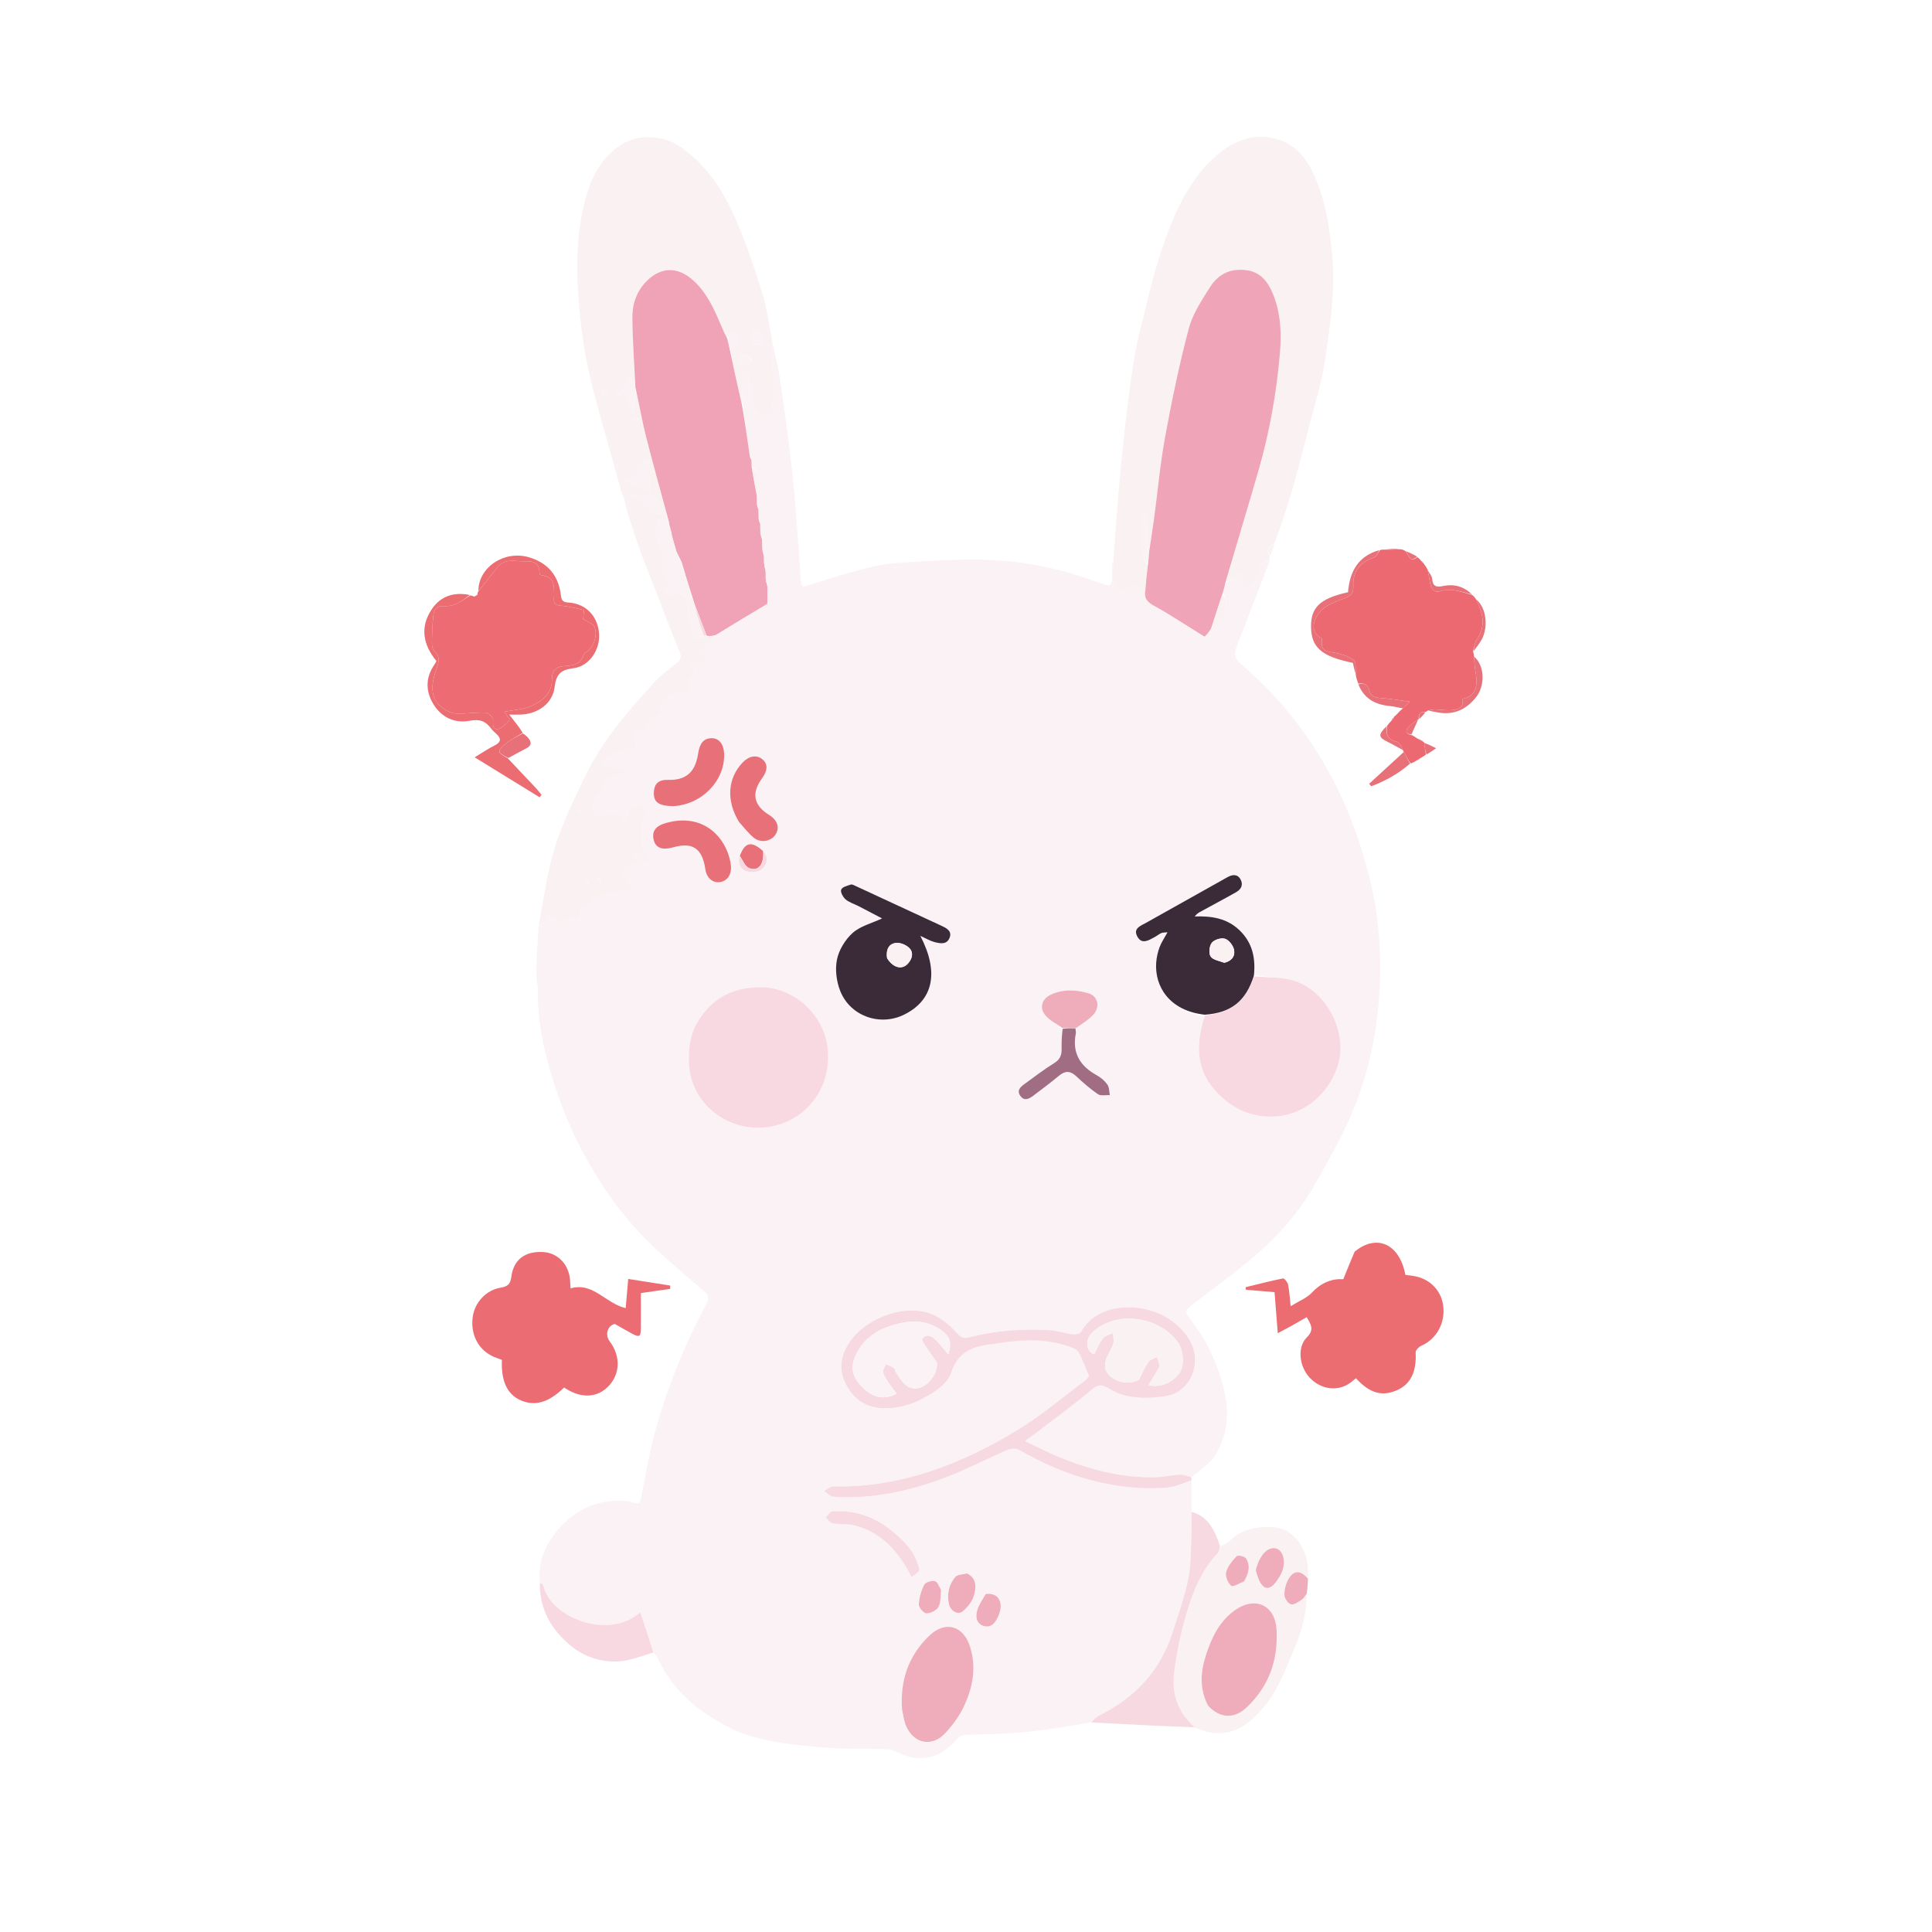 <?xml version='1.0' encoding='utf-8'?>
<svg xmlns="http://www.w3.org/2000/svg" version="1.1" id="Layer_1" width="100%" viewBox="0 0 1088 1088" xml:space="preserve" preserveAspectRatio="xMidYMid meet" height="100%">
  <g transform="translate(64 0)">
    <path fill="#FAF2F5" d="M606.995 833.994 C606.998 839.352 607 844.709 607.013 850.938 C607.018 856.054 607.185 860.307 606.971 864.541 C606.554 872.802 606.814 881.236 605.158 889.26 C603.03 899.575 599.468 909.615 596.211 919.672 C589.3 941.012 575.167 956.038 555.252 965.953 C553.325 966.912 551.768 968.613 550.039 969.97 C543.52 971.086 537.025 972.371 530.477 973.272 C522.623 974.353 514.742 975.381 506.838 975.928 C497.57 976.57 488.259 976.584 478.979 977.096 C477.585 977.172 475.878 978.159 474.96 979.261 C465.454 990.681 453.334 993.138 440.334 986.268 C438.797 985.455 436.866 985.105 435.102 985.048 C421.982 984.626 408.775 985.141 395.756 983.797 C378.536 982.019 361.106 980.447 345.276 972.158 C328.502 963.375 314.73 951.632 306.543 934.136 C306.063 933.11 305.248 932.24 304.291 930.747 C301.584 922.97 299.176 915.741 296.574 907.935 C289.918 913.748 281.946 915.669 273.217 915.01 C261.825 914.149 245.36 906.667 241.906 892.811 C241.725 892.082 240.646 891.576 239.986 890.966 C238.967 881.092 242.042 872.326 247.773 864.537 C256.983 852.02 269.349 845.143 285.095 845.056 C287.712 845.042 290.426 845.448 292.927 846.211 C295.95 847.134 296.531 845.999 297.068 843.274 C299.527 830.801 301.625 818.207 305.016 805.979 C311.977 780.873 321.646 756.767 334.083 733.824 C335.516 731.18 334.953 729.321 332.678 727.327 C321.081 717.163 308.994 707.453 298.258 696.435 C286.136 683.995 276.087 669.883 267.382 654.612 C258.453 638.947 251.69 622.509 246.586 605.476 C242.043 590.317 238.653 574.698 238.941 558.597 C239.003 555.147 238.01 551.68 238.065 548.229 C238.207 539.44 238.667 530.655 239.392 521.427 C240.805 520.304 242.504 519.798 242.735 518.91 C244.003 514.051 246.73 515.387 248.703 517.761 C251.04 520.575 252.369 520.526 254.357 517.627 C254.843 516.918 256.567 516.755 257.679 516.851 C259.224 516.984 260.728 517.597 262.967 518.197 C261.924 513.797 261.701 510.377 267.084 510.722 C267.615 510.756 268.708 509.67 268.71 509.101 C268.727 504.676 272.383 504.883 275.041 504.228 C279.177 503.209 283.464 502.807 287.614 501.835 C289.182 501.467 290.549 500.241 292.307 499.236 C289.653 496.444 287.54 494.222 285.899 492.496 C287.625 490.249 289.089 488.342 290.477 486.533 C292.392 486.902 294.307 487.272 296.222 487.641 C296.33 487.227 296.437 486.812 296.545 486.398 C295.338 485.024 294.131 483.651 292.159 481.406 C295.549 481.144 297.724 480.005 298.113 483.94 C298.225 485.071 299.723 486.065 300.585 487.122 C301.734 485.663 301.834 485.152 301.71 484.704 C301.534 484.069 301.317 483.377 300.905 482.889 C295.25 476.18 297.665 468.433 298.102 460.961 C298.14 460.312 299.001 459.734 299.408 459.078 C300.155 457.871 300.849 456.631 301.565 455.404 C299.985 454.675 298.3 453.165 296.843 453.36 C292.226 453.975 287.213 454.789 289.735 461.707 C288.645 461.707 287.882 461.91 287.71 461.678 C283.577 456.073 278.518 457.95 273.228 459.429 C272.301 459.688 269.807 457.388 269.46 455.931 C269.006 454.02 269.964 451.772 270.281 449.877 C272.044 448.02 275.388 446.141 275.544 444.026 C276.018 437.612 279.993 437.271 284.737 436.855 C286.157 436.731 287.447 435.115 288.797 434.182 C287.162 433.511 285.581 432.536 283.881 432.237 C281.036 431.738 278.115 431.672 275.17 431.418 C275.413 429.916 275.348 429.474 275.534 429.296 C280.052 424.955 285.122 421.75 291.668 421.777 C293.906 421.786 295.205 421.419 294.155 418.636 C291.933 412.741 293.874 410.288 300.323 410.522 C300.445 405.696 302.644 403.491 307.63 403.199 C307.196 391.146 315.801 390.072 324.687 389.872 C324.777 388.589 325.098 387.774 324.824 387.315 C322.967 384.212 321.997 381.543 326.834 380.262 C327.155 380.177 327.115 377.779 326.802 376.571 C326.569 375.673 325.623 374.959 324.379 373.383 C327.464 373.174 329.604 373.291 331.612 372.832 C334.817 372.1 334.317 370.214 329.234 367.134 C331.087 365.604 332.766 364.382 334.245 362.953 C335.908 361.346 337.39 359.552 339.124 357.56 C348.907 351.523 358.515 345.764 368.411 339.825 C368.571 338.102 368.444 336.558 368.235 334.598 C368.141 332.769 368.128 331.357 368.353 329.726 C368.173 328.343 367.755 327.179 367.252 325.613 C367.159 324.117 367.148 323.024 367.387 321.673 C367.184 319.616 366.733 317.816 366.21 315.636 C366.131 314.485 366.125 313.714 366.354 312.727 C366.221 311.351 365.851 310.19 365.37 308.616 C365.221 306.778 365.184 305.353 365.38 303.707 C365.195 302.33 364.778 301.174 364.27 299.604 C364.147 297.78 364.117 296.37 364.318 294.769 C364.159 293.724 363.768 292.869 363.281 291.601 C363.158 289.776 363.131 288.364 363.33 286.763 C363.19 285.723 362.821 284.872 362.342 283.608 C362.198 281.775 362.166 280.353 362.399 278.631 C362.438 273.053 365.401 267.11 359.361 262.626 C359.21 261.133 359.17 260.037 359.326 258.785 C359.167 258.09 358.813 257.552 358.347 256.584 C356.836 246.768 355.436 237.382 354.325 227.694 C354.613 221.428 354.613 215.463 354.613 209.497 C355.465 209.439 356.316 209.381 357.168 209.323 C357.777 213.656 359.173 218.055 358.817 222.307 C358.242 229.186 361.659 232.544 367.373 234.473 C368.525 234.862 370.365 234.492 371.334 233.749 C372.133 233.138 372.671 230.575 372.371 230.385 C369.02 228.268 371.131 226.154 371.731 223.653 C372.361 221.024 371.783 218.076 371.565 215.28 C371.166 210.153 370.498 205.044 370.237 199.912 C370.122 197.627 370.724 195.305 371 193 C372.33 199.249 373.967 205.452 374.929 211.757 C377.071 225.792 379.02 239.859 380.769 253.948 C382.073 264.445 383.095 274.983 383.963 285.525 C385.13 299.707 386.011 313.913 387.085 328.104 C387.152 328.989 387.835 329.827 388.166 330.547 C398.398 327.414 408.288 324.114 418.338 321.404 C425.325 319.519 432.476 317.676 439.65 317.166 C456.018 316.003 472.458 314.902 488.843 315.193 C509.584 315.562 529.931 319.326 549.589 326.266 C552.394 327.256 555.27 328.061 558.03 329.159 C560.596 330.18 561.851 329.486 562.356 326.439 C563.147 326.774 563.743 327.36 563.972 328.065 C565.803 333.707 566.572 333.905 571.851 330.84 C573.653 329.795 575.799 328.003 577.832 331.017 C578.312 331.729 579.904 331.692 581.004 332.428 C580.148 337.148 582.277 339.159 585.971 341.182 C594.208 345.695 602.046 350.938 610.04 356.284 C611.426 357.425 612.818 358.166 614.527 358.844 C615.896 357.188 616.948 355.594 618.359 353.961 C625.802 349.815 628.249 341.823 624.86 333.53 C625.33 331.433 625.782 329.719 626.573 327.922 C629.585 326.134 632.26 324.43 634.935 322.727 C635.341 323.24 635.747 323.753 636.154 324.267 C634.952 325.589 633.751 326.911 632.387 328.412 C633.369 328.548 634.626 328.336 635.124 328.853 C639.444 333.347 641.448 329.191 643.541 326.503 C644.477 325.301 644.747 323.435 644.938 321.825 C645.376 318.141 647.242 316.142 650.993 315.999 C645.75 329.556 640.495 343.108 635.275 356.674 C633.91 360.223 632.176 363.736 631.562 367.423 C631.26 369.231 632.599 372.031 634.106 373.313 C655.471 391.496 672.755 412.87 685.919 437.678 C695.527 455.785 702.395 474.88 707.316 494.685 C712.427 515.256 714.05 536.244 712.914 557.366 C711.751 578.973 707.591 600.253 699.951 620.353 C693.881 636.322 685.316 651.442 676.873 666.382 C668.596 681.026 657.703 693.987 645.12 705.092 C633.232 715.584 620.284 724.885 607.682 734.552 C603.149 738.028 603.166 738.775 606.482 743.096 C616.309 755.899 622.901 770.232 626.011 786.152 C628.27 797.717 626.675 808.863 620.795 818.774 C617.734 823.932 612.147 827.592 607.021 831.795 C604.346 831.225 602.325 830.331 600.361 830.442 C595.753 830.703 591.179 831.834 586.577 831.924 C567.181 832.305 548.836 827.457 531.115 819.998 C525.288 817.545 519.666 814.606 513.166 811.517 C515.546 809.806 516.894 808.89 518.185 807.901 C528.836 799.736 539.735 791.865 549.987 783.226 C553.838 779.98 555.809 779.015 560.611 782.022 C570.11 787.969 581.342 787.75 591.936 786.296 C607.11 784.215 612.725 766.927 606.392 755.568 C603.29 750.004 599.159 745.866 593.891 742.463 C580.417 733.761 554.595 732.343 544.736 750.136 C544.175 751.149 541.63 751.635 540.126 751.444 C535.707 750.882 531.376 749.356 526.959 749.1 C511.644 748.212 496.428 749.313 481.541 753.166 C478.369 753.987 477.094 753.065 474.999 750.823 C471.483 747.06 467.476 743.322 462.942 741.023 C447.506 733.195 424.935 741.6 415.276 754.643 C409.548 762.376 407.826 771.075 412.555 779.921 C417.209 788.626 424.589 793.18 434.791 793.066 C445.374 792.948 454.588 788.94 462.985 783.163 C466.547 780.712 470.398 777.041 471.618 773.142 C474.998 762.338 482.637 758.406 492.787 757.215 C494.594 757.003 496.393 756.712 498.191 756.428 C512.106 754.233 525.938 753.79 539.428 758.749 C541.015 759.332 542.899 760.415 543.619 761.8 C545.704 765.807 547.266 770.086 549.321 774.94 C548.86 775.441 547.915 776.846 546.635 777.799 C534.146 787.092 522.207 797.31 508.951 805.35 C477.159 824.633 443.229 837.851 405.142 837.109 C403.476 837.076 401.776 838.774 400.092 839.667 C401.812 840.776 403.473 842.739 405.262 842.864 C427.553 844.424 448.848 839.526 469.445 831.649 C480.886 827.274 491.781 821.485 503.045 816.619 C504.995 815.777 508.075 815.467 509.762 816.433 C522.937 823.973 536.596 830.042 551.403 833.81 C564.917 837.25 578.518 838.792 592.323 837.837 C597.279 837.494 602.108 835.328 606.995 833.994 M352.03 482.154 C351.544 487.533 353.647 490.488 358.31 490.978 C363.722 491.548 367.691 488.707 367.853 483.694 C367.902 482.165 366.573 480.592 365.41 478.547 C359.025 473.229 355.369 474.442 352.03 482.154 M533.929 579.916 C533.893 583.58 533.793 587.245 533.839 590.908 C533.882 594.298 532.888 596.695 529.687 598.665 C523.891 602.231 518.486 606.439 512.966 610.445 C510.741 612.059 508.451 613.982 510.516 617.017 C512.737 620.284 515.481 618.863 517.865 617.072 C522.785 613.376 527.702 609.664 532.442 605.744 C535.873 602.906 538.746 602.974 542.031 606.04 C545.918 609.667 549.94 613.232 554.326 616.2 C555.93 617.287 558.745 616.586 561.007 616.7 C560.591 614.692 560.715 612.303 559.629 610.77 C558.136 608.664 555.954 606.793 553.672 605.544 C544.244 600.388 539.7 592.973 541.838 582.054 C542.022 581.112 541.706 580.072 542.316 578.808 C545.459 576.393 549.014 574.354 551.65 571.474 C555.705 567.042 554.341 560.933 548.941 559.355 C541.825 557.276 534.513 556.912 527.525 560.259 C522.518 562.658 521.16 567.934 524.956 572.054 C527.486 574.801 530.934 576.702 533.929 579.916 M614.02 572.391 C609.191 588.544 609.229 603.458 622.49 616.462 C631.282 625.084 641.567 629.234 653.301 628.807 C670.301 628.189 683.802 616.156 689.057 601.11 C695.866 581.613 682.63 557.146 663.798 552.017 C656.904 550.14 649.403 550.491 642.097 548.943 C643.158 539.36 641.288 530.829 633.989 523.835 C626.901 517.045 618.224 515.783 608.802 516.098 C609.765 514.867 610.658 514.195 611.628 513.662 C617.023 510.699 622.439 507.773 627.843 504.825 C629.304 504.028 630.752 503.207 632.199 502.386 C635.138 500.718 636.186 498.112 634.609 495.229 C632.901 492.105 630.024 492.419 627.237 493.979 C611.989 502.513 596.737 511.04 581.511 519.614 C578.424 521.352 573.82 522.791 576.573 527.575 C579.154 532.061 582.92 529.459 586.158 527.77 C587.478 527.081 588.634 526.054 589.986 525.459 C590.867 525.072 591.969 525.186 593.477 525.019 C591.726 528.233 590.003 530.706 588.994 533.442 C587.973 536.212 587.302 539.218 587.099 542.163 C586.195 555.272 594.252 569.216 614.02 572.391 M328.119 576.759 C324.406 583.381 323.815 590.56 323.944 597.99 C324.353 621.597 346.693 638.811 370.32 634.393 C390.271 630.662 404.511 612.575 402.094 590.284 C400.076 571.665 383.51 556.164 364.799 555.976 C348.828 555.815 336.527 562.064 328.119 576.759 M419.834 510.446 C424.193 512.733 428.551 515.02 432.729 517.212 C426.837 519.972 420.475 521.524 416.171 525.375 C411.991 529.117 408.446 534.916 407.334 540.365 C406.184 545.999 407.044 552.806 409.228 558.209 C414.962 572.396 431.695 578.072 445.186 571.381 C461.495 563.292 465.04 547.747 454.295 527.036 C457.619 528.533 459.797 529.866 462.162 530.494 C465.372 531.345 469.185 532.149 470.777 528.091 C472.219 524.412 469.187 522.745 466.369 521.434 C450.232 513.931 434.085 506.447 417.931 498.98 C417.034 498.565 415.887 497.884 415.128 498.138 C413.14 498.804 410.288 499.514 409.704 500.975 C409.169 502.312 410.698 505.169 412.132 506.43 C414.065 508.13 416.777 508.943 419.834 510.446 M443.998 963.16 C444.768 966.205 445.108 969.445 446.384 972.26 C450.806 982.015 460.856 983.952 468.198 976.126 C472.338 971.714 476.129 966.613 478.709 961.174 C483.873 950.29 486.107 938.769 482.098 926.821 C478.195 915.191 468.043 912.72 459.286 921.161 C447.599 932.424 442.833 946.215 443.998 963.16 M314.33 462.7 C313.354 462.917 312.37 463.1 311.405 463.356 C305.182 465.008 302.863 468.168 304.178 473.176 C305.324 477.543 309.002 478.888 315.097 477.17 C326.1 474.069 331.481 477.75 333.217 489.563 C333.909 494.269 337.156 497.223 341.172 496.8 C345.075 496.388 347.716 493.147 347.69 488.688 C347.684 487.532 347.515 486.363 347.287 485.226 C344.55 471.541 332.984 459.315 314.33 462.7 M315.477 453.988 C331.329 453.178 344.407 439.503 343.792 424.381 C343.574 419.037 340.865 415.678 336.793 415.707 C332.299 415.737 330.077 418.555 329.248 423.89 C328.732 427.212 327.811 430.819 325.935 433.505 C322.786 438.014 317.831 439.375 312.29 439.186 C306.935 439.003 304.532 441.267 304.238 445.886 C303.872 451.634 306.675 453.834 315.477 453.988 M352.336 463.189 C355.015 466.059 357.436 469.241 360.438 471.72 C364.293 474.901 370.1 473.894 372.63 470.127 C375.282 466.179 373.928 461.902 369.076 458.896 C360.399 453.52 359.059 446.657 365.077 438.417 C368.449 433.8 368.501 430.104 365.231 427.485 C362.046 424.935 357.722 425.694 354.186 429.423 C345.708 438.366 344.876 450.924 352.336 463.189 M415.562 858.729 C432.307 862.109 442.036 873.845 449.38 888.106 C454.612 884.457 454.23 884.593 452.527 879.819 C449.999 872.738 444.889 867.763 439.514 863.155 C429.596 854.655 418.005 850.188 404.769 851.146 C403.442 851.242 402.26 853.355 401.011 854.532 C402.286 855.683 403.421 857.56 404.863 857.836 C408.08 858.452 411.45 858.269 415.562 858.729 M480.13 886.029 C478.018 886.679 475.117 886.678 473.942 888.102 C470.43 892.36 469.192 897.609 470.348 903.106 C471.198 907.15 475.341 909.701 478.139 907.427 C481.024 905.083 483.684 901.497 484.617 897.971 C485.698 893.887 486.122 888.832 480.13 886.029 M465.955 894.905 C464.784 893.307 463.811 890.637 462.395 890.377 C460.535 890.035 457.212 891.025 456.49 892.445 C454.767 895.832 453.6 899.782 453.439 903.557 C453.366 905.266 456.211 908.535 457.743 908.542 C460.067 908.552 463.384 906.887 464.486 904.926 C465.906 902.397 465.557 898.874 465.955 894.905 M490.736 897.946 C489.196 900.983 487.131 903.879 486.26 907.097 C485.318 910.573 485.86 914.534 490.096 915.677 C494.584 916.888 496.803 913.323 498.263 909.958 C501.545 902.396 498.182 896.569 490.736 897.946 z" />
    <path fill="#FAF1F3" d="M370.999 192.58 C370.724 195.305 370.122 197.627 370.237 199.912 C370.498 205.044 371.166 210.153 371.565 215.28 C371.783 218.076 372.361 221.024 371.731 223.653 C371.131 226.154 369.02 228.268 372.371 230.385 C372.671 230.575 372.133 233.138 371.334 233.749 C370.365 234.492 368.525 234.862 367.373 234.473 C361.659 232.544 358.242 229.186 358.817 222.307 C359.173 218.055 357.777 213.656 357.168 209.323 C356.316 209.381 355.465 209.439 354.613 209.497 C354.613 215.463 354.613 221.428 354.055 227.424 C351.331 217.302 349.164 207.151 347.351 196.963 C353.08 193.347 353.202 192.012 348.19 186.723 C347.336 187.988 346.551 189.149 345.444 190.16 C344.438 188.529 343.721 187.061 343.078 185.562 C338.817 175.631 334.81 165.584 326.535 158.026 C317.794 150.041 308.233 150.088 300.095 158.365 C294.531 164.023 292.036 171.143 292.109 178.744 C292.233 191.829 293.192 204.906 293.45 217.895 C292.304 215.851 291.509 213.898 290.408 211.192 C289.365 214.352 289.125 216.641 287.94 218.223 C286.807 219.736 284.692 220.513 283.008 221.614 C283.271 222.03 283.533 222.445 283.796 222.861 C285.145 222.366 286.494 221.87 288.166 221.256 C289.604 225.032 290.915 228.473 292.66 233.053 C293.187 227.635 293.556 223.842 294.202 220.307 C296.223 228.95 297.664 237.412 299.777 245.703 C303.894 261.849 308.387 277.9 312.392 293.938 C309.894 292.99 307.039 289.801 306.187 294.747 C305.623 298.016 305.496 301.833 306.661 304.825 C308.757 310.204 309.541 315.507 309.12 321.174 C309.038 322.271 309.913 323.596 310.664 324.57 C313.082 327.702 315.108 330.623 308.551 332.688 C310.74 333.908 312.812 335.058 314.394 334.582 C321.05 332.575 324.288 337.842 323.485 343.432 C323.15 345.766 324.235 348.322 324.769 350.756 C325.082 352.185 325.797 353.548 325.957 354.983 C326.524 360.07 327.59 360.639 332.326 357.997 C333.025 358.026 333.423 358.05 333.918 358.367 C335.66 358.387 337.305 358.113 338.95 357.839 C337.39 359.552 335.908 361.346 334.245 362.953 C332.766 364.382 331.087 365.604 329.234 367.134 C334.317 370.214 334.817 372.1 331.612 372.832 C329.604 373.291 327.464 373.174 324.379 373.383 C325.623 374.959 326.569 375.673 326.802 376.571 C327.115 377.779 327.155 380.177 326.834 380.262 C321.997 381.543 322.967 384.212 324.824 387.315 C325.098 387.774 324.777 388.589 324.687 389.872 C315.801 390.072 307.196 391.146 307.63 403.199 C302.644 403.491 300.445 405.696 300.323 410.522 C293.874 410.288 291.933 412.741 294.155 418.636 C295.205 421.419 293.906 421.786 291.668 421.777 C285.122 421.75 280.052 424.955 275.534 429.296 C275.348 429.474 275.413 429.916 275.17 431.418 C278.115 431.672 281.036 431.738 283.881 432.237 C285.581 432.536 287.162 433.511 288.797 434.182 C287.447 435.115 286.157 436.731 284.737 436.855 C279.993 437.271 276.018 437.612 275.544 444.026 C275.388 446.141 272.044 448.02 270.281 449.877 C269.964 451.772 269.006 454.02 269.46 455.931 C269.807 457.388 272.301 459.688 273.228 459.429 C278.518 457.95 283.577 456.073 287.71 461.678 C287.882 461.91 288.645 461.707 289.735 461.707 C287.213 454.789 292.226 453.975 296.843 453.36 C298.3 453.165 299.985 454.675 301.565 455.404 C300.849 456.631 300.155 457.871 299.408 459.078 C299.001 459.734 298.14 460.312 298.102 460.961 C297.665 468.433 295.25 476.18 300.905 482.889 C301.317 483.377 301.534 484.069 301.71 484.704 C301.834 485.152 301.734 485.663 300.585 487.122 C299.723 486.065 298.225 485.071 298.113 483.94 C297.724 480.005 295.549 481.144 292.159 481.406 C294.131 483.651 295.338 485.024 296.545 486.398 C296.437 486.812 296.33 487.227 296.222 487.641 C294.307 487.272 292.392 486.902 290.477 486.533 C289.089 488.342 287.625 490.249 285.899 492.496 C287.54 494.222 289.653 496.444 292.307 499.236 C290.549 500.241 289.182 501.467 287.614 501.835 C283.464 502.807 279.177 503.209 275.041 504.228 C272.383 504.883 268.727 504.676 268.71 509.101 C268.708 509.67 267.615 510.756 267.084 510.722 C261.701 510.377 261.924 513.797 262.967 518.197 C260.728 517.597 259.224 516.984 257.679 516.851 C256.567 516.755 254.843 516.918 254.357 517.627 C252.369 520.526 251.04 520.575 248.703 517.761 C246.73 515.387 244.003 514.051 242.735 518.91 C242.504 519.798 240.805 520.304 239.394 520.993 C242.167 506.01 244.216 490.668 248.815 476.133 C253.215 462.223 259.868 448.96 266.245 435.759 C275.482 416.637 289.566 400.897 303.51 385.185 C307.541 380.642 312.708 377.102 317.378 373.131 C319.686 371.169 319.899 369.605 318.487 366.415 C313.823 355.877 310.04 344.95 305.868 334.191 C302.896 326.526 299.698 318.946 296.87 311.23 C294.441 304.602 292.362 297.845 290.192 291.124 C289.086 287.698 288.121 284.226 287.3 280.188 C287.005 278.733 286.503 277.867 286 277 C280.628 257.756 275.036 238.57 269.951 219.251 C265.571 202.613 263.138 185.664 261.794 168.452 C260.269 148.922 260.764 129.727 266.042 110.809 C269.086 99.9 274.187 90.216 283.396 83.116 C293.628 75.228 308.887 75.399 319.588 82.949 C334.655 93.579 344.016 108.466 350.95 124.923 C356.39 137.834 361.024 151.138 365.136 164.537 C367.887 173.501 369.098 182.936 370.999 192.58 M297.865 259.37 C296.386 261.239 294.906 263.107 293.421 264.982 C294.676 265.872 295.86 266.713 297.529 267.897 C293.777 268.501 291.069 268.937 288.36 269.373 C288.286 269.943 288.211 270.512 288.137 271.081 C292.389 272.848 296.642 274.615 302.515 277.055 C301.772 270.116 301.247 264.808 300.539 259.524 C300.493 259.176 299.045 259.016 297.865 259.37 M295.378 281.529 C298.474 284.01 301.514 286.567 304.703 288.922 C305.51 289.518 307.025 289.953 307.784 289.582 C308.486 289.238 309.135 287.554 308.885 286.745 C308.288 284.81 307.412 282.827 306.144 281.276 C305.136 280.043 303.38 279.42 301.881 278.479 C300.333 278.603 297.729 278.997 295.133 278.945 C293.766 278.917 292.423 278.077 291.037 277.73 C290.953 277.709 290.307 279.261 290.396 279.317 C291.786 280.177 293.255 280.912 295.378 281.529 M358.969 189.765 C359.246 194.524 362.248 194.18 366.06 193.428 C365.47 191.157 365.326 188.908 364.286 187.208 C363.611 186.104 361.628 185.801 360.232 185.139 C359.775 186.425 359.319 187.712 358.969 189.765 M359.673 202.763 C355.31 198.757 353.717 198.894 351.413 203.476 C354.894 205.586 356.065 205.59 359.673 202.763 M274.9 221.736 C276.138 222.224 277.377 222.713 278.616 223.202 C278.278 222.093 278.268 220.602 277.526 219.963 C276.396 218.991 274.466 217.882 274.9 221.736 M295.789 235.878 C294.788 235.564 293.786 235.249 292.785 234.935 C292.643 235.683 292.501 236.431 292.359 237.18 C293.519 236.986 294.679 236.792 295.789 235.878 M267.124 497.709 C266.975 496.87 266.826 496.03 266.676 495.191 C265.928 495.656 265.179 496.121 264.43 496.587 C265.101 497.027 265.772 497.468 267.124 497.709 M263.803 455.535 C262.939 455.822 262.075 456.109 261.211 456.396 C261.706 456.9 262.202 457.405 262.697 457.909 C263.236 457.281 263.775 456.654 263.803 455.535 M274.043 496.745 C273.919 496.008 273.794 495.271 273.67 494.533 C273.254 494.61 272.839 494.687 272.423 494.764 C272.748 495.458 273.073 496.152 274.043 496.745 M283.144 261.49 C283.57 261.793 283.996 262.095 284.422 262.397 C284.535 261.95 284.649 261.503 284.762 261.055 C284.264 261.002 283.765 260.949 283.144 261.49 z" />
    <path fill="#FAF1F3" d="M650.995 315.624 C647.242 316.142 645.376 318.141 644.938 321.825 C644.747 323.435 644.477 325.301 643.541 326.503 C641.448 329.191 639.444 333.347 635.124 328.853 C634.626 328.336 633.369 328.548 632.387 328.412 C633.751 326.911 634.952 325.589 636.154 324.267 C635.747 323.753 635.341 323.24 634.935 322.727 C632.26 324.43 629.585 326.134 626.558 327.552 C632.327 306.732 638.585 286.237 644.534 265.653 C650.862 243.759 654.905 221.392 656.8 198.696 C657.643 188.589 657.346 178.405 654.015 168.589 C649.782 156.116 643.575 151.193 632.46 152.022 C625.837 152.516 620.708 156.4 617.419 161.661 C612.786 169.07 607.657 176.721 605.46 184.992 C600.146 204.995 595.936 225.331 592.188 245.699 C589.371 261.002 587.996 276.569 585.912 292.009 C585.054 298.366 584.019 304.698 582.774 310.787 C582.209 303.498 581.934 296.464 581.659 289.43 C580.013 290.104 579.144 290.871 579.136 291.648 C579.062 298.763 578.947 305.89 579.304 312.989 C579.391 314.721 581.172 316.367 582.17 318.508 C581.773 323.31 581.379 327.655 580.985 332 C579.904 331.692 578.312 331.729 577.832 331.017 C575.799 328.003 573.653 329.795 571.851 330.84 C566.572 333.905 565.803 333.707 563.972 328.065 C563.743 327.36 563.147 326.774 562.363 326.067 C562.005 325.556 562.004 325.111 562.388 324.249 C562.848 320.887 562.924 317.943 563 315 C564.301 298.506 565.409 281.994 566.958 265.524 C568.398 250.22 570.084 234.931 572.088 219.691 C573.466 209.208 574.975 198.675 577.484 188.424 C581.963 170.124 586.07 151.592 592.52 133.956 C598.821 116.728 606.83 99.742 621.296 87.37 C631.164 78.93 642.664 74.388 655.834 78.541 C664.691 81.333 670.763 87.881 674.776 95.972 C682.391 111.328 684.841 127.826 686.295 144.853 C687.898 163.626 685.209 181.938 682.618 200.174 C680.353 216.114 675.309 231.668 671.349 247.356 C668.806 257.431 666.19 267.495 663.26 277.462 C660.508 286.818 657.301 296.04 653.784 305.701 C650.051 307.579 648.832 309.734 651.002 313.001 C651.001 313.751 650.999 314.5 650.995 315.624 z" />
    <path fill="#EC6972" d="M734.152 313.728 C734.747 314.154 735.343 314.581 736.11 315.606 C736.654 316.433 737.027 316.661 737.399 316.89 C738.257 318.017 739.114 319.144 740.021 320.945 C740.467 323.678 740.952 325.725 741.241 327.799 C741.74 331.377 743.324 334.121 747.289 332.892 C753.63 330.927 759.198 333.466 764.99 335.005 C765.59 335.481 766.191 335.956 766.933 337.069 C771.198 345.059 772.931 352.385 767.691 360.104 C766.426 361.968 766.232 364.559 765.546 366.816 C765.742 367.458 765.938 368.1 766.087 369.411 C766.304 372.705 766.398 375.359 766.863 377.947 C768.61 387.661 766.541 392.219 759.343 393.615 C760.664 398.329 757.291 399.502 753.898 399.863 C750.647 400.208 747.3 399.561 743.993 399.514 C742.67 399.496 741.341 399.918 740.015 400.139 C739.89 400.317 739.764 400.495 738.961 400.843 C735.116 400.626 734.826 402.618 734.997 404.991 C734.997 404.991 735 405 734.649 405.032 C732.593 406.491 730.696 407.748 729.229 409.388 C727.053 411.82 727.918 413.435 731.029 413.99 C731.843 414.382 732.657 414.773 733.832 415.664 C735.462 416.774 736.73 417.385 737.999 417.997 C737.999 417.997 738 418 738.001 418.397 C738.333 420.844 738.664 422.893 738.994 424.942 C738.164 425.561 737.334 426.18 735.962 426.906 C734.946 427.381 734.472 427.75 733.999 428.118 C733.023 428.767 732.046 429.416 730.409 429.937 C728.915 428.098 728.176 426.333 727.227 424.688 C725.801 422.215 724.604 418.161 722.647 417.721 C717.247 416.504 716.58 413.362 716.992 408.976 C717.591 408.127 718.19 407.278 719.321 406.161 C720.232 405.254 720.61 404.613 720.989 403.973 C721.043 403.643 721.201 403.374 721.93 402.968 C722.585 402.473 722.775 402.178 722.964 401.884 C723.728 401.039 724.492 400.195 725.82 399.082 C727.221 397.926 728.057 397.038 729.887 395.092 C723.643 394.29 718.666 393.45 713.655 393.079 C710.56 392.85 707.87 392.289 707.165 388.935 C706.394 385.265 704.081 384.62 700.94 385 C700.369 383.521 699.798 382.041 699.49 379.917 C699.329 376.638 699.812 372.669 698.298 371.641 C694.991 369.397 690.761 368.046 686.739 367.432 C681.101 366.572 679.835 365.542 680.49 359.669 C675.952 357.194 674.807 353.489 676.585 349.024 C679.418 341.909 686.121 339.529 692.133 337.349 C696.523 335.757 698.317 334.547 698.113 329.779 C697.767 321.714 702.017 316.648 709.826 313.884 C711.203 313.397 711.998 311.263 713.061 309.89 C713.504 309.687 713.947 309.485 715.067 309.524 C718.788 309.618 721.832 309.471 724.876 309.325 C725.375 309.393 725.873 309.461 726.843 309.982 C729.605 311.508 729.413 317.739 734.152 313.728 z" />
    <path fill="#ED6C74" d="M204.937 334.809 C204.916 334.39 204.895 333.97 205.283 333.103 C206.722 331.365 207.758 330.082 208.779 328.787 C211.309 325.575 213.753 322.292 216.377 319.159 C220.518 314.215 226.263 316.245 231.398 316.068 C237.927 315.844 239.63 317.58 239.958 323.687 C246.167 324.719 247.917 326.586 247.996 332.287 C248.017 333.786 248.136 335.301 247.973 336.783 C247.61 340.082 249.045 340.897 252.241 341.132 C256.521 341.446 260.732 342.703 264.87 343.534 C264.616 346.413 264.479 347.96 264.422 348.612 C266.941 350.201 269.477 350.942 270.488 352.609 C272.952 356.67 270.518 364.33 266.497 367.045 C265.841 367.488 264.983 368.009 264.77 368.671 C263.095 373.89 258.966 374.784 254.264 375.06 C249.619 375.333 246.755 376.986 246.828 382.665 C246.929 390.47 241.242 394.936 234.926 397.683 C230.475 399.619 225.251 399.779 220.028 400.8 C221.151 402.459 222.043 403.775 222.937 405.096 C222.309 405.997 221.969 406.851 221.341 407.313 C219.627 408.575 217.717 410.722 216.019 410.601 C212.971 410.386 213.81 407.608 213.682 405.224 C213.603 403.774 210.945 401.36 209.367 401.296 C203.932 401.075 198.449 402.056 193.014 401.841 C190.454 401.739 187.636 400.404 185.496 398.854 C177.872 393.334 178.941 385.482 181.296 378.072 C182.656 373.795 184.737 370.307 180.507 366.527 C179.48 365.608 179.202 363.419 179.233 361.826 C179.333 356.588 179.513 351.331 180.104 346.131 C180.442 343.158 182.091 341.078 185.77 341.305 C187.975 341.442 190.427 341.174 192.423 340.3 C195.4 338.996 198.072 336.997 200.875 335.295 C201.396 335.372 201.917 335.45 202.891 335.964 C203.874 335.871 204.406 335.34 204.937 334.809 z" />
    <path fill="#EB6C73" d="M282.208 745.565 C277.996 746.567 276.636 751.791 279.298 755.301 C285.844 763.933 285.269 774.521 277.88 781.405 C271.434 787.41 262.406 787.39 253.699 781.353 C244.908 789.928 237.113 792.156 228.923 788.436 C221.556 785.089 218.121 777.62 218.658 765.814 C216.767 765.067 214.713 764.44 212.829 763.481 C204.972 759.479 200.929 751.052 202.219 741.62 C203.33 733.486 209.669 726.491 218.046 725.12 C222 724.473 223.425 723.093 223.957 719.021 C225.234 709.247 231.728 704.509 241.861 705.077 C250.261 705.548 256.551 712.263 257.048 721.286 C257.111 722.427 257.186 723.568 257.306 725.553 C270.058 721.853 276.819 733.927 288.348 736.676 C288.824 731.214 289.269 726.114 289.782 720.232 C297.998 721.525 305.697 722.736 313.395 723.947 C313.396 724.575 313.398 725.203 313.399 725.831 C308.117 726.587 302.834 727.344 296.91 728.192 C296.91 734.777 296.958 741.382 296.894 747.987 C296.846 752.891 296.087 753.297 291.67 750.901 C288.599 749.235 285.576 747.48 282.208 745.565 z" />
    <path fill="#EB6C71" d="M698.869 704.869 C711.368 694.609 724.169 700.507 727.456 717.961 C728.625 718.109 729.897 718.28 731.171 718.43 C740.63 719.547 747.626 726.319 748.755 735.457 C749.958 745.184 744.87 754.158 736.383 757.866 C734.991 758.474 733.145 760.397 733.211 761.62 C733.794 772.349 730.482 779.441 722.811 782.846 C714.351 786.6 707.348 784.64 699.57 776.146 C698.488 777.025 697.428 777.98 696.275 778.806 C689.337 783.782 679.963 782.573 673.632 775.916 C667.647 769.624 666.366 758.645 671.949 753.132 C676.337 748.8 674.207 745.779 671.852 741.752 C669.052 743.362 666.508 744.859 663.929 746.297 C661.527 747.637 659.089 748.913 655.571 750.806 C654.92 742.495 654.357 735.302 653.759 727.676 C648.291 727.222 642.951 726.779 637.61 726.336 C637.561 725.85 637.513 725.364 637.464 724.878 C644.482 723.172 651.476 721.345 658.553 719.943 C659.274 719.801 661.096 722.089 661.375 723.46 C662.123 727.126 662.31 730.906 662.823 735.582 C667.435 732.723 671.899 731.032 674.825 727.903 C680.066 722.3 686.124 719.971 692.476 720.377 C694.657 714.956 696.633 710.043 698.869 704.869 z" />
    <path fill="#F6D9E1" d="M606.999 833.662 C602.108 835.328 597.279 837.494 592.323 837.837 C578.518 838.792 564.917 837.25 551.403 833.81 C536.596 830.042 522.937 823.973 509.762 816.433 C508.075 815.467 504.995 815.777 503.045 816.619 C491.781 821.485 480.886 827.274 469.445 831.649 C448.848 839.526 427.553 844.424 405.262 842.864 C403.473 842.739 401.812 840.776 400.092 839.667 C401.776 838.774 403.476 837.076 405.142 837.109 C443.229 837.851 477.159 824.633 508.951 805.35 C522.207 797.31 534.146 787.092 546.635 777.799 C547.915 776.846 548.86 775.441 549.321 774.94 C547.266 770.086 545.704 765.807 543.619 761.8 C542.899 760.415 541.015 759.332 539.428 758.749 C525.938 753.79 512.106 754.233 498.191 756.428 C496.393 756.712 494.594 757.003 492.787 757.215 C482.637 758.406 474.998 762.338 471.618 773.142 C470.398 777.041 466.547 780.712 462.985 783.163 C454.588 788.94 445.374 792.948 434.791 793.066 C424.589 793.18 417.209 788.626 412.555 779.921 C407.826 771.075 409.548 762.376 415.276 754.643 C424.935 741.6 447.506 733.195 462.942 741.023 C467.476 743.322 471.483 747.06 474.999 750.823 C477.094 753.065 478.369 753.987 481.541 753.166 C496.428 749.313 511.644 748.212 526.959 749.1 C531.376 749.356 535.707 750.882 540.126 751.444 C541.63 751.635 544.175 751.149 544.736 750.136 C554.595 732.343 580.417 733.761 593.891 742.463 C599.159 745.866 603.29 750.004 606.392 755.568 C612.725 766.927 607.11 784.215 591.936 786.296 C581.342 787.75 570.11 787.969 560.611 782.022 C555.809 779.015 553.838 779.98 549.987 783.226 C539.735 791.865 528.836 799.736 518.185 807.901 C516.894 808.89 515.546 809.806 513.166 811.517 C519.666 814.606 525.288 817.545 531.115 819.998 C548.836 827.457 567.181 832.305 586.577 831.924 C591.179 831.834 595.753 830.703 600.361 830.442 C602.325 830.331 604.346 831.225 606.673 831.831 C607.005 832.443 607.004 832.886 606.999 833.662 M463.608 767.309 C461.166 763.793 458.671 760.311 456.316 756.737 C455.737 755.857 455.029 754.246 455.41 753.731 C456.064 752.845 457.625 751.979 458.627 752.151 C460.118 752.407 461.729 753.303 462.801 754.403 C465.341 757.009 467.594 759.895 470.097 762.827 C472.065 755.604 471.02 752.5 465.708 748.84 C458.855 744.12 451.29 743.34 443.407 745.043 C432.602 747.379 423.329 752.093 418.189 762.605 C414.53 770.087 415.71 775.506 422.231 781.749 C428.072 787.341 434.259 788.444 440.973 784.807 C439.562 782.943 438.084 781.193 436.84 779.291 C435.489 777.224 433.92 775.132 433.299 772.822 C432.95 771.523 434.325 769.762 434.923 768.209 C436.462 768.91 438.134 769.425 439.483 770.391 C440.154 770.871 440.042 772.32 440.613 773.085 C443.433 776.87 445.651 781.731 451.19 781.912 C457.431 782.115 464.123 774.49 463.608 767.309 M577.371 777.084 C579.077 773.742 580.515 770.217 582.609 767.138 C583.591 765.692 585.836 765.105 587.508 764.13 C587.997 765.725 588.755 767.301 588.876 768.924 C588.95 769.924 588.136 771.045 587.572 772.025 C586.052 774.665 584.452 777.259 582.814 779.986 C589.134 781.756 596.211 778.792 600.344 773.03 C603.118 769.164 602.596 760.531 599.411 756.026 C589.015 741.321 564.193 737.324 550.743 750.795 C546.984 754.56 547.627 761.08 552.141 762.664 C553.779 759.603 555.068 756.276 557.181 753.597 C558.388 752.068 560.935 751.597 562.879 750.649 C562.905 752.794 563.453 755.105 562.837 757.047 C561.894 760.023 559.791 762.634 558.869 765.614 C558.244 767.635 558.022 770.45 558.969 772.166 C562.18 777.984 570.587 780.285 577.371 777.084 z" />
    <path fill="#FAF1F3" d="M671.847 897.786 C671.925 908.551 669.013 918.738 664.883 928.452 C660.068 939.779 655.905 951.586 647.835 961.193 C640.513 969.909 632.075 977.064 619.595 975.923 C616.193 975.613 612.873 974.395 609.125 973.013 C599.359 964.43 595.732 953.884 597.189 942.109 C598.54 931.197 600.727 920.268 603.831 909.725 C607.573 897.013 612.317 884.53 621.783 874.581 C622.586 873.736 622.654 872.19 623.063 870.97 C625.107 869.749 627.649 868.951 629.108 867.233 C635.372 859.859 653.852 857.312 661.481 862.739 C670.337 869.039 673.177 877.954 672.615 888.538 C668.412 884.092 664.442 884.125 661.509 889.412 C660.057 892.028 659.25 895.36 659.329 898.337 C659.378 900.17 661.348 902.962 663.009 903.454 C664.597 903.925 667.019 902.163 668.851 901.023 C670.054 900.274 670.862 898.887 671.847 897.786 M616.486 960.847 C622.894 967.771 631.007 968.08 637.84 961.706 C650.616 949.789 655.837 934.831 654.888 917.725 C654.135 904.133 643.176 898.857 631.989 906.421 C622.678 912.717 618.222 922.368 614.96 932.591 C612.008 941.845 611.528 951.171 616.486 960.847 M644.426 880.182 C644.023 881.79 642.946 883.601 643.356 884.965 C644.246 887.936 645.245 891.415 647.404 893.324 C649.913 895.543 652.772 893.298 654.539 890.911 C655.99 888.952 657.376 886.805 658.168 884.525 C660.096 878.977 658.529 873.424 655.042 872.173 C651.27 870.819 647.271 873.645 644.426 880.182 M636.846 890.175 C639.117 886.081 640.409 881.727 637.63 877.567 C636.862 876.416 633.082 875.645 632.428 876.34 C629.96 878.963 627.362 882.041 626.488 885.386 C625.896 887.651 627.474 891.353 629.33 893.025 C630.272 893.874 633.978 891.654 636.846 890.175 z" />
    <path fill="#F6D9E1" d="M623.038 870.595 C622.654 872.19 622.586 873.736 621.783 874.581 C612.317 884.53 607.573 897.013 603.831 909.725 C600.727 920.268 598.54 931.197 597.189 942.109 C595.732 953.884 599.359 964.43 608.869 972.745 C589.648 972.033 570.293 971.009 550.489 969.978 C551.768 968.613 553.325 966.912 555.252 965.953 C575.167 956.038 589.3 941.012 596.211 919.672 C599.468 909.615 603.03 899.575 605.158 889.26 C606.814 881.236 606.554 872.802 606.971 864.541 C607.185 860.307 607.018 856.054 607.012 851.406 C616.42 854.007 620.092 861.801 623.038 870.595 z" />
    <path fill="#EB6C71" d="M200.56 335.069 C198.072 336.997 195.4 338.996 192.423 340.3 C190.427 341.174 187.975 341.442 185.77 341.305 C182.091 341.078 180.442 343.158 180.104 346.131 C179.513 351.331 179.333 356.588 179.233 361.826 C179.202 363.419 179.48 365.608 180.507 366.527 C184.737 370.307 182.656 373.795 181.296 378.072 C178.941 385.482 177.872 393.334 185.496 398.854 C187.636 400.404 190.454 401.739 193.014 401.841 C198.449 402.056 203.932 401.075 209.367 401.296 C210.945 401.36 213.603 403.774 213.682 405.224 C213.81 407.608 212.971 410.386 216.019 410.601 C217.717 410.722 219.627 408.575 221.341 407.313 C221.969 406.851 222.309 405.997 222.937 405.096 C222.043 403.775 221.151 402.459 220.028 400.8 C225.251 399.779 230.475 399.619 234.926 397.683 C241.242 394.936 246.929 390.47 246.828 382.665 C246.755 376.986 249.619 375.333 254.264 375.06 C258.966 374.784 263.095 373.89 264.77 368.671 C264.983 368.009 265.841 367.488 266.497 367.045 C270.518 364.33 272.952 356.67 270.488 352.609 C269.477 350.942 266.941 350.201 264.422 348.612 C264.479 347.96 264.616 346.413 264.87 343.534 C260.732 342.703 256.521 341.446 252.241 341.132 C249.045 340.897 247.61 340.082 247.973 336.783 C248.136 335.301 248.017 333.786 247.996 332.287 C247.917 326.586 246.167 324.719 239.958 323.687 C239.63 317.58 237.927 315.844 231.398 316.068 C226.263 316.245 220.518 314.215 216.377 319.159 C213.753 322.292 211.309 325.575 208.779 328.787 C207.758 330.082 206.722 331.365 205.401 332.807 C205.405 319.483 219.978 309.709 233.934 313.842 C244.14 316.864 250.26 323.712 251.748 334.387 C252.103 336.935 252.067 339.091 255.793 339.285 C265.857 339.81 272.621 346.813 273.365 356.848 C274.025 365.756 267.942 375.191 259.004 376.29 C251.667 377.192 249.218 379.73 248.294 387.063 C247.132 396.293 238.892 401.996 229.348 402.41 C227.712 402.481 226.071 402.42 222.762 402.42 C225.959 406.433 228.319 409.394 230.384 412.682 C227.061 414.837 223.752 416.329 221.063 418.565 C215.735 422.996 215.928 423.661 221.876 426.95 C227.113 432.489 232.363 438.013 237.574 443.575 C238.768 444.849 239.828 446.249 240.949 447.591 C240.585 448.049 240.221 448.506 239.858 448.963 C228.129 441.746 216.4 434.529 203.306 426.472 C207.94 423.686 211.033 421.541 214.372 419.895 C218.178 418.018 218.521 415.995 215.444 413.192 C214.459 412.296 213.417 411.413 212.634 410.352 C209.543 406.163 206.22 404.777 200.498 405.889 C191.83 407.575 184.226 403.761 179.746 395.991 C175.644 388.879 175.695 381.352 180.632 374.311 C181.011 373.771 181.299 373.167 181.803 372.292 C174.337 363.216 172.266 353.258 179.204 343.007 C184.152 335.698 191.553 333.243 200.56 335.069 z" />
    <path fill="#F8D9E1" d="M239.987 891.419 C240.646 891.576 241.725 892.082 241.906 892.811 C245.36 906.667 261.825 914.149 273.217 915.01 C281.946 915.669 289.918 913.748 296.574 907.935 C299.176 915.741 301.584 922.97 303.984 930.59 C297.116 932.636 290.294 935.448 283.392 935.662 C274.266 935.945 265.284 933.09 258.01 927.245 C246.818 918.251 239.833 906.8 239.987 891.419 z" />
    <path fill="#E77079" d="M712.732 309.794 C711.998 311.263 711.203 313.397 709.826 313.884 C702.017 316.648 697.767 321.714 698.113 329.779 C698.317 334.547 696.523 335.757 692.133 337.349 C686.121 339.529 679.418 341.909 676.585 349.024 C674.807 353.489 675.952 357.194 680.49 359.669 C679.835 365.542 681.101 366.572 686.739 367.432 C690.761 368.046 694.991 369.397 698.298 371.641 C699.812 372.669 699.329 376.638 699.524 379.576 C698.813 377.681 698.331 375.483 697.852 373.296 C680.31 369.695 674.479 364.69 674.308 353.109 C674.145 342.003 679.399 337.011 695.137 333.522 C696.042 322.195 700.572 313.265 712.732 309.794 z" />
    <path fill="#E77079" d="M716.673 409.087 C716.58 413.362 717.247 416.504 722.647 417.721 C724.604 418.161 725.801 422.215 727.227 424.688 C728.176 426.333 728.915 428.098 730.063 430.016 C723.63 435.613 716.245 439.814 708.192 442.764 C707.804 442.305 707.416 441.846 707.028 441.387 C713.424 435.514 719.82 429.641 727.067 422.987 C723.069 420.802 720.418 419.226 717.657 417.874 C712.207 415.204 711.976 413.899 716.673 409.087 z" />
    <path fill="#EFACBB" d="M671.915 897.408 C670.862 898.887 670.054 900.274 668.851 901.023 C667.019 902.163 664.597 903.925 663.009 903.454 C661.348 902.962 659.378 900.17 659.329 898.337 C659.25 895.36 660.057 892.028 661.509 889.412 C664.442 884.125 668.412 884.092 672.568 888.999 C672.554 891.818 672.269 894.424 671.915 897.408 z" />
    <path fill="#E77079" d="M740.441 400.234 C741.341 399.918 742.67 399.496 743.993 399.514 C747.3 399.561 750.647 400.208 753.898 399.863 C757.291 399.502 760.664 398.329 759.343 393.615 C766.541 392.219 768.61 387.661 766.863 377.947 C766.398 375.359 766.304 372.705 766.144 369.741 C772.172 374.98 772.533 386.219 766.976 392.978 C761.179 400.029 753.891 403.008 744.802 401.024 C743.501 400.74 742.179 400.559 740.441 400.234 z" />
    <path fill="#E77079" d="M222.227 426.863 C215.928 423.661 215.735 422.996 221.063 418.565 C223.752 416.329 227.061 414.837 230.448 413.002 C231.751 413.91 232.803 414.74 233.619 415.758 C235.394 417.971 235.36 419.878 232.543 421.334 C229.182 423.072 225.896 424.955 222.227 426.863 z" />
    <path fill="#E77079" d="M700.958 385.363 C704.081 384.62 706.394 385.265 707.165 388.935 C707.87 392.289 710.56 392.85 713.655 393.079 C718.666 393.45 723.643 394.29 729.887 395.092 C728.057 397.038 727.221 397.926 726.119 398.908 C723.544 398.531 721.256 397.84 718.924 397.627 C710.764 396.879 704.273 393.746 700.958 385.363 z" />
    <path fill="#E77079" d="M764.877 334.69 C759.198 333.466 753.63 330.927 747.289 332.892 C743.324 334.121 741.74 331.377 741.241 327.799 C740.952 325.725 740.467 323.678 740.057 321.251 C740.908 322.603 742.366 324.274 742.519 326.056 C742.885 330.336 745.019 330.785 748.598 330.025 C754.654 328.739 760.132 330.111 764.877 334.69 z" />
    <path fill="#E77079" d="M765.865 366.679 C766.232 364.559 766.426 361.968 767.691 360.104 C772.931 352.385 771.198 345.059 767.04 337.342 C772.308 341.369 774.29 350.915 771.11 358.693 C769.959 361.51 767.854 363.937 765.865 366.679 z" />
    <path fill="#E77079" d="M739.335 424.894 C738.664 422.893 738.333 420.844 738.003 418.397 C739.924 418.959 741.844 419.917 744.755 421.37 C742.413 422.973 741.044 423.909 739.335 424.894 z" />
    <path fill="#E77079" d="M730.878 413.601 C727.918 413.435 727.053 411.82 729.229 409.388 C730.696 407.748 732.593 406.491 734.644 405.03 C733.569 407.736 732.148 410.474 730.878 413.601 z" />
    <path fill="#E77079" d="M734.034 313.428 C729.413 317.739 729.605 311.508 727.165 310.187 C729.316 311.001 731.616 312.065 734.034 313.428 z" />
    <path fill="#E77079" d="M724.572 309.091 C721.832 309.471 718.788 309.618 715.438 309.541 C718.177 309.164 721.223 309.011 724.572 309.091 z" />
    <path fill="#FAF2F5" d="M651.317 312.833 C648.832 309.734 650.051 307.579 653.634 306.041 C653.207 308.221 652.42 310.443 651.317 312.833 z" />
    <path fill="#FAF2F5" d="M562.711 315.281 C562.924 317.943 562.848 320.887 562.389 323.915 C562.145 321.188 562.284 318.375 562.711 315.281 z" />
    <path fill="#E77079" d="M735.3 404.867 C734.826 402.618 735.116 400.626 738.689 401.024 C737.93 402.272 736.766 403.507 735.3 404.867 z" />
    <path fill="#E77079" d="M737.87 417.716 C736.73 417.385 735.462 416.774 734.089 415.887 C735.237 416.22 736.49 416.828 737.87 417.716 z" />
    <path fill="#FAF2F5" d="M286.002 277.338 C286.503 277.867 287.005 278.733 287.254 279.8 C286.668 279.225 286.335 278.451 286.002 277.338 z" />
    <path fill="#E77079" d="M720.716 404.064 C720.61 404.613 720.232 405.254 719.559 405.954 C719.658 405.395 720.05 404.775 720.716 404.064 z" />
    <path fill="#EB6C71" d="M204.621 335.004 C204.406 335.34 203.874 335.871 203.207 336.211 C203.482 335.747 203.894 335.472 204.621 335.004 z" />
    <path fill="#E77079" d="M734.248 428.195 C734.472 427.75 734.946 427.381 735.662 426.99 C735.436 427.402 734.967 427.837 734.248 428.195 z" />
    <path fill="#E77079" d="M737.257 316.604 C737.027 316.661 736.654 316.433 736.197 315.873 C736.447 315.801 736.781 316.059 737.257 316.604 z" />
    <path fill="#E77079" d="M722.716 401.985 C722.775 402.178 722.585 402.473 722.146 402.868 C722.087 402.674 722.277 402.38 722.716 401.985 z" />
    <path fill="#F0A4B7" d="M583.064 311.042 C584.019 304.698 585.054 298.366 585.912 292.009 C587.996 276.569 589.371 261.002 592.188 245.699 C595.936 225.331 600.146 204.995 605.46 184.992 C607.657 176.721 612.786 169.07 617.419 161.661 C620.708 156.4 625.837 152.516 632.46 152.022 C643.575 151.193 649.782 156.116 654.015 168.589 C657.346 178.405 657.643 188.589 656.8 198.696 C654.905 221.392 650.862 243.759 644.534 265.653 C638.585 286.237 632.327 306.732 626.22 327.636 C625.782 329.719 625.33 331.433 624.611 333.779 C622.231 340.94 620.116 347.47 618.001 354 C616.948 355.594 615.896 357.188 614.336 358.57 C612.568 357.534 611.307 356.708 610.046 355.883 C602.046 350.938 594.208 345.695 585.971 341.182 C582.277 339.159 580.148 337.148 581.004 332.428 C581.379 327.655 581.773 323.31 582.41 318.203 C582.791 315.309 582.927 313.175 583.064 311.042 z" />
    <path fill="#F0A3B6" d="M312.724 293.99 C308.387 277.9 303.894 261.849 299.777 245.703 C297.664 237.412 296.223 228.95 294.226 219.961 C293.916 218.9 293.858 218.444 293.8 217.987 C293.192 204.906 292.233 191.829 292.109 178.744 C292.036 171.143 294.531 164.023 300.095 158.365 C308.233 150.088 317.794 150.041 326.535 158.026 C334.81 165.584 338.817 175.631 343.078 185.562 C343.721 187.061 344.438 188.529 345.472 190.535 C346.214 193.04 346.606 195.02 346.998 197 C349.164 207.151 351.331 217.302 353.767 227.724 C355.436 237.382 356.836 246.768 358.256 256.86 C358.561 258.023 358.846 258.482 359.13 258.941 C359.17 260.037 359.21 261.133 359.289 263.014 C360.263 268.844 361.198 273.888 362.133 278.932 C362.166 280.353 362.198 281.775 362.232 283.923 C362.524 285.418 362.814 286.185 363.103 286.952 C363.131 288.364 363.158 289.776 363.188 291.922 C363.489 293.424 363.788 294.192 364.086 294.96 C364.117 296.37 364.147 297.78 364.18 299.956 C364.503 301.79 364.825 302.859 365.147 303.928 C365.184 305.353 365.221 306.778 365.249 308.958 C365.533 310.79 365.826 311.866 366.118 312.943 C366.125 313.714 366.131 314.485 366.137 316.031 C366.471 318.514 366.805 320.222 367.138 321.93 C367.148 323.024 367.159 324.117 367.171 325.966 C367.487 327.795 367.801 328.87 368.115 329.945 C368.128 331.357 368.141 332.769 368.159 335.008 C368.15 337.224 368.137 338.614 368.124 340.005 C358.515 345.764 348.907 351.523 339.124 357.56 C337.305 358.113 335.66 358.387 333.927 357.985 C331.639 351.789 329.438 346.269 327.205 340.352 C325.425 334.636 323.679 329.317 321.95 323.632 C321.582 322.188 321.196 321.111 320.822 319.708 C320.506 318.587 320.178 317.792 319.871 316.625 C318.92 314.527 317.948 312.801 316.969 310.694 C315.979 307.211 314.996 304.108 314.238 300.795 C313.967 299.06 313.472 297.536 312.981 295.67 C312.899 294.882 312.811 294.437 312.724 293.99 z" />
    <path fill="#F8D9E1" d="M328.311 576.44 C336.527 562.064 348.828 555.815 364.799 555.976 C383.51 556.164 400.076 571.665 402.094 590.284 C404.511 612.575 390.271 630.662 370.32 634.393 C346.693 638.811 324.353 621.597 323.944 597.99 C323.815 590.56 324.406 583.381 328.311 576.44 z" />
    <path fill="#F8D9E1" d="M642.179 549.826 C649.403 550.491 656.904 550.14 663.798 552.017 C682.63 557.146 695.866 581.613 689.057 601.11 C683.802 616.156 670.301 628.189 653.301 628.807 C641.567 629.234 631.282 625.084 622.49 616.462 C609.229 603.458 609.191 588.544 614.43 571.854 C629.233 570.441 637.675 563.805 642.179 549.826 z" />
    <path fill="#3B2B39" d="M642.138 549.384 C637.675 563.805 629.233 570.441 614.454 571.424 C594.252 569.216 586.195 555.272 587.099 542.163 C587.302 539.218 587.973 536.212 588.994 533.442 C590.003 530.706 591.726 528.233 593.477 525.019 C591.969 525.186 590.867 525.072 589.986 525.459 C588.634 526.054 587.478 527.081 586.158 527.77 C582.92 529.459 579.154 532.061 576.573 527.575 C573.82 522.791 578.424 521.352 581.511 519.614 C596.737 511.04 611.989 502.513 627.237 493.979 C630.024 492.419 632.901 492.105 634.609 495.229 C636.186 498.112 635.138 500.718 632.199 502.386 C630.752 503.207 629.304 504.028 627.843 504.825 C622.439 507.773 617.023 510.699 611.628 513.662 C610.658 514.195 609.765 514.867 608.802 516.098 C618.224 515.783 626.901 517.045 633.989 523.835 C641.288 530.829 643.158 539.36 642.138 549.384 M625.744 542.138 C629.847 541.099 631.86 538.145 630.803 534.348 C630.164 532.051 627.842 529.198 625.724 528.62 C623.559 528.03 619.807 529.189 618.43 530.92 C617.028 532.681 616.586 536.753 617.719 538.567 C618.956 540.548 622.482 541.098 625.744 542.138 z" />
    <path fill="#3B2B39" d="M419.494 510.291 C416.777 508.943 414.065 508.13 412.132 506.43 C410.698 505.169 409.169 502.312 409.704 500.975 C410.288 499.514 413.14 498.804 415.128 498.138 C415.887 497.884 417.034 498.565 417.931 498.98 C434.085 506.447 450.232 513.931 466.369 521.434 C469.187 522.745 472.219 524.412 470.777 528.091 C469.185 532.149 465.372 531.345 462.162 530.494 C459.797 529.866 457.619 528.533 454.295 527.036 C465.04 547.747 461.495 563.292 445.186 571.381 C431.695 578.072 414.962 572.396 409.228 558.209 C407.044 552.806 406.184 545.999 407.334 540.365 C408.446 534.916 411.991 529.117 416.171 525.375 C420.475 521.524 426.837 519.972 432.729 517.212 C428.551 515.02 424.193 512.733 419.494 510.291 M435.586 539.728 C439.002 545.074 443.915 546.33 447.271 542.657 C449.646 540.056 450.612 536.66 448.267 534.092 C446.578 532.242 443.239 530.794 440.784 530.993 C436.512 531.339 434.863 534.738 435.586 539.728 z" />
    <path fill="#EFACBB" d="M443.991 962.698 C442.833 946.215 447.599 932.424 459.286 921.161 C468.043 912.72 478.195 915.191 482.098 926.821 C486.107 938.769 483.873 950.29 478.709 961.174 C476.129 966.613 472.338 971.714 468.198 976.126 C460.856 983.952 450.806 982.015 446.384 972.26 C445.108 969.445 444.768 966.205 443.991 962.698 z" />
    <path fill="#E77079" d="M314.75 462.59 C332.984 459.315 344.55 471.541 347.287 485.226 C347.515 486.363 347.684 487.532 347.69 488.688 C347.716 493.147 345.075 496.388 341.172 496.8 C337.156 497.223 333.909 494.269 333.217 489.563 C331.481 477.75 326.1 474.069 315.097 477.17 C309.002 478.888 305.324 477.543 304.178 473.176 C302.863 468.168 305.182 465.008 311.405 463.356 C312.37 463.1 313.354 462.917 314.75 462.59 z" />
    <path fill="#E77079" d="M315.023 453.991 C306.675 453.834 303.872 451.634 304.238 445.886 C304.532 441.267 306.935 439.003 312.29 439.186 C317.831 439.375 322.786 438.014 325.935 433.505 C327.811 430.819 328.732 427.212 329.248 423.89 C330.077 418.555 332.299 415.737 336.793 415.707 C340.865 415.678 343.574 419.037 343.792 424.381 C344.407 439.503 331.329 453.178 315.023 453.991 z" />
    <path fill="#E77079" d="M352.163 462.868 C344.876 450.924 345.708 438.366 354.186 429.423 C357.722 425.694 362.046 424.935 365.231 427.485 C368.501 430.104 368.449 433.8 365.077 438.417 C359.059 446.657 360.399 453.52 369.076 458.896 C373.928 461.902 375.282 466.179 372.63 470.127 C370.1 473.894 364.293 474.901 360.438 471.72 C357.436 469.241 355.015 466.059 352.163 462.868 z" />
    <path fill="#A16D83" d="M541.623 579.077 C541.706 580.072 542.022 581.112 541.838 582.054 C539.7 592.973 544.244 600.388 553.672 605.544 C555.954 606.793 558.136 608.664 559.629 610.77 C560.715 612.303 560.591 614.692 561.007 616.7 C558.745 616.586 555.93 617.287 554.326 616.2 C549.94 613.232 545.918 609.667 542.031 606.04 C538.746 602.974 535.873 602.906 532.442 605.744 C527.702 609.664 522.785 613.376 517.865 617.072 C515.481 618.863 512.737 620.284 510.516 617.017 C508.451 613.982 510.741 612.059 512.966 610.445 C518.486 606.439 523.891 602.231 529.687 598.665 C532.888 596.695 533.882 594.298 533.839 590.908 C533.793 587.245 533.893 583.58 534.383 579.417 C537.099 578.971 539.361 579.024 541.623 579.077 z" />
    <path fill="#EFACBB" d="M541.969 578.943 C539.361 579.024 537.099 578.971 534.404 578.95 C530.934 576.702 527.486 574.801 524.956 572.054 C521.16 567.934 522.518 562.658 527.525 560.259 C534.513 556.912 541.825 557.276 548.941 559.355 C554.341 560.933 555.705 567.042 551.65 571.474 C549.014 574.354 545.459 576.393 541.969 578.943 z" />
    <path fill="#F6D9E1" d="M415.16 858.57 C411.45 858.269 408.08 858.452 404.863 857.836 C403.421 857.56 402.286 855.683 401.011 854.532 C402.26 853.355 403.442 851.242 404.769 851.146 C418.005 850.188 429.596 854.655 439.514 863.155 C444.889 867.763 449.999 872.738 452.527 879.819 C454.23 884.593 454.612 884.457 449.38 888.106 C442.036 873.845 432.307 862.109 415.16 858.57 z" />
    <path fill="#EFACBB" d="M480.528 886.097 C486.122 888.832 485.698 893.887 484.617 897.971 C483.684 901.497 481.024 905.083 478.139 907.427 C475.341 909.701 471.198 907.15 470.348 903.106 C469.192 897.609 470.43 892.36 473.942 888.102 C475.117 886.678 478.018 886.679 480.528 886.097 z" />
    <path fill="#EFACBB" d="M465.962 895.342 C465.557 898.874 465.906 902.397 464.486 904.926 C463.384 906.887 460.067 908.552 457.743 908.542 C456.211 908.535 453.366 905.266 453.439 903.557 C453.6 899.782 454.767 895.832 456.49 892.445 C457.212 891.025 460.535 890.035 462.395 890.377 C463.811 890.637 464.784 893.307 465.962 895.342 z" />
    <path fill="#EFACBB" d="M491.059 897.728 C498.182 896.569 501.545 902.396 498.263 909.958 C496.803 913.323 494.584 916.888 490.096 915.677 C485.86 914.534 485.318 910.573 486.26 907.097 C487.131 903.879 489.196 900.983 491.059 897.728 z" />
    <path fill="#E77079" d="M352.626 482.025 C355.369 474.442 359.025 473.229 365.681 479.219 C366.378 486.902 362.959 490.969 357.793 488.814 C355.522 487.866 354.316 484.366 352.626 482.025 z" />
    <path fill="#FAF1F3" d="M618.359 353.961 C620.116 347.47 622.231 340.94 624.594 334.162 C628.249 341.823 625.802 349.815 618.359 353.961 z" />
    <path fill="#F8D9E1" d="M352.328 482.09 C354.316 484.366 355.522 487.866 357.793 488.814 C362.959 490.969 366.378 486.902 365.913 479.465 C366.573 480.592 367.902 482.165 367.853 483.694 C367.691 488.707 363.722 491.548 358.31 490.978 C353.647 490.488 351.544 487.533 352.328 482.09 z" />
    <path fill="#FAF1F3" d="M362.399 278.631 C361.198 273.888 360.263 268.844 359.4 263.411 C365.401 267.11 362.438 273.053 362.399 278.631 z" />
    <path fill="#FAF1F3" d="M367.386 321.673 C366.805 320.222 366.471 318.514 366.21 316.41 C366.733 317.816 367.184 319.616 367.386 321.673 z" />
    <path fill="#FAF1F3" d="M368.411 339.825 C368.137 338.614 368.15 337.224 368.24 335.424 C368.444 336.558 368.571 338.102 368.411 339.825 z" />
    <path fill="#FAF1F3" d="M610.04 356.284 C611.307 356.708 612.568 357.534 614.02 358.633 C612.818 358.166 611.426 357.425 610.04 356.284 z" />
    <path fill="#FAF1F3" d="M368.353 329.726 C367.801 328.87 367.487 327.795 367.255 326.368 C367.755 327.179 368.173 328.343 368.353 329.726 z" />
    <path fill="#FAF1F3" d="M366.354 312.727 C365.826 311.866 365.533 310.79 365.361 309.371 C365.851 310.19 366.221 311.351 366.354 312.727 z" />
    <path fill="#FAF1F3" d="M365.38 303.707 C364.825 302.859 364.503 301.79 364.271 300.37 C364.778 301.174 365.195 302.33 365.38 303.707 z" />
    <path fill="#FAF1F3" d="M364.318 294.769 C363.788 294.192 363.489 293.424 363.284 292.335 C363.768 292.869 364.159 293.724 364.318 294.769 z" />
    <path fill="#FAF1F3" d="M363.33 286.763 C362.814 286.185 362.524 285.418 362.344 284.335 C362.821 284.872 363.19 285.723 363.33 286.763 z" />
    <path fill="#FAF1F3" d="M359.326 258.785 C358.846 258.482 358.561 258.023 358.367 257.289 C358.813 257.552 359.167 258.09 359.326 258.785 z" />
    <path fill="#FAF2F5" d="M321.933 323.998 C323.679 329.317 325.425 334.636 327.13 340.787 C328.735 347.075 330.38 352.533 332.026 357.99 C327.59 360.639 326.524 360.07 325.957 354.983 C325.797 353.548 325.082 352.185 324.769 350.756 C324.235 348.322 323.15 345.766 323.485 343.432 C324.288 337.842 321.05 332.575 314.394 334.582 C312.812 335.058 310.74 333.908 308.551 332.688 C315.108 330.623 313.082 327.702 310.664 324.57 C309.913 323.596 309.038 322.271 309.12 321.174 C309.541 315.507 308.757 310.204 306.661 304.825 C305.496 301.833 305.623 298.016 306.187 294.747 C307.039 289.801 309.894 292.99 312.392 293.938 C312.811 294.437 312.899 294.882 312.722 295.888 C312.977 297.967 313.495 299.486 314.013 301.005 C314.996 304.108 315.979 307.211 316.977 311.083 C317.945 313.567 318.897 315.282 319.85 316.997 C320.178 317.792 320.506 318.587 320.522 319.754 C320.784 321.417 321.358 322.708 321.933 323.998 z" />
    <path fill="#FAF2F5" d="M298.057 259.069 C299.045 259.016 300.493 259.176 300.539 259.524 C301.247 264.808 301.772 270.116 302.515 277.055 C296.642 274.615 292.389 272.848 288.137 271.081 C288.211 270.512 288.286 269.943 288.36 269.373 C291.069 268.937 293.777 268.501 297.529 267.897 C295.86 266.713 294.676 265.872 293.421 264.982 C294.906 263.107 296.386 261.239 298.057 259.069 z" />
    <path fill="#FAF2F5" d="M295.041 281.602 C293.255 280.912 291.786 280.177 290.396 279.317 C290.307 279.261 290.953 277.709 291.037 277.73 C292.423 278.077 293.766 278.917 295.133 278.945 C297.729 278.997 300.333 278.603 301.881 278.479 C303.38 279.42 305.136 280.043 306.144 281.276 C307.412 282.827 308.288 284.81 308.885 286.745 C309.135 287.554 308.486 289.238 307.784 289.582 C307.025 289.953 305.51 289.518 304.703 288.922 C301.514 286.567 298.474 284.01 295.041 281.602 z" />
    <path fill="#FAF2F5" d="M293.45 217.895 C293.858 218.444 293.916 218.9 293.949 219.703 C293.556 223.842 293.187 227.635 292.66 233.053 C290.915 228.473 289.604 225.032 288.166 221.256 C286.494 221.87 285.145 222.366 283.796 222.861 C283.533 222.445 283.271 222.03 283.008 221.614 C284.692 220.513 286.807 219.736 287.94 218.223 C289.125 216.641 289.365 214.352 290.408 211.192 C291.509 213.898 292.304 215.851 293.45 217.895 z" />
    <path fill="#FAF2F5" d="M358.915 189.382 C359.319 187.712 359.775 186.425 360.232 185.139 C361.628 185.801 363.611 186.104 364.286 187.208 C365.326 188.908 365.47 191.157 366.06 193.428 C362.248 194.18 359.246 194.524 358.915 189.382 z" />
    <path fill="#FAF2F5" d="M347.351 196.963 C346.606 195.02 346.214 193.04 345.795 190.685 C346.551 189.149 347.336 187.988 348.19 186.723 C353.202 192.012 353.08 193.347 347.351 196.963 z" />
    <path fill="#F6D9E1" d="M332.326 357.997 C330.38 352.533 328.735 347.075 327.163 341.184 C329.438 346.269 331.639 351.789 333.831 357.691 C333.423 358.05 333.025 358.026 332.326 357.997 z" />
    <path fill="#FAF2F5" d="M359.635 203.135 C356.065 205.59 354.894 205.586 351.413 203.476 C353.717 198.894 355.31 198.757 359.635 203.135 z" />
    <path fill="#FAF2F5" d="M274.74 221.41 C274.466 217.882 276.396 218.991 277.526 219.963 C278.268 220.602 278.278 222.093 278.616 223.202 C277.377 222.713 276.138 222.224 274.74 221.41 z" />
    <path fill="#FAF2F5" d="M295.814 236.238 C294.679 236.792 293.519 236.986 292.359 237.18 C292.501 236.431 292.643 235.683 292.785 234.935 C293.786 235.249 294.788 235.564 295.814 236.238 z" />
    <path fill="#FAF2F5" d="M266.784 497.809 C265.772 497.468 265.101 497.027 264.43 496.587 C265.179 496.121 265.928 495.656 266.676 495.191 C266.826 496.03 266.975 496.87 266.784 497.809 z" />
    <path fill="#FAF2F5" d="M264.059 455.781 C263.775 456.654 263.236 457.281 262.697 457.909 C262.202 457.405 261.706 456.9 261.211 456.396 C262.075 456.109 262.939 455.822 264.059 455.781 z" />
    <path fill="#FAF2F5" d="M273.721 496.796 C273.073 496.152 272.748 495.458 272.423 494.764 C272.839 494.687 273.254 494.61 273.67 494.533 C273.794 495.271 273.919 496.008 273.721 496.796 z" />
    <path fill="#FAF2F5" d="M283.205 261.193 C283.765 260.949 284.264 261.002 284.762 261.055 C284.649 261.503 284.535 261.95 284.422 262.397 C283.996 262.095 283.57 261.793 283.205 261.193 z" />
    <path fill="#FAF2F5" d="M582.774 310.787 C582.927 313.175 582.791 315.309 582.415 317.747 C581.172 316.367 579.391 314.721 579.304 312.989 C578.947 305.89 579.062 298.763 579.136 291.648 C579.144 290.871 580.013 290.104 581.659 289.43 C581.934 296.464 582.209 303.498 582.774 310.787 z" />
    <path fill="#FAF2F5" d="M463.739 767.688 C464.123 774.49 457.431 782.115 451.19 781.912 C445.651 781.731 443.433 776.87 440.613 773.085 C440.042 772.32 440.154 770.871 439.483 770.391 C438.134 769.425 436.462 768.91 434.923 768.209 C434.325 769.762 432.95 771.523 433.299 772.822 C433.92 775.132 435.489 777.224 436.84 779.291 C438.084 781.193 439.562 782.943 440.973 784.807 C434.259 788.444 428.072 787.341 422.231 781.749 C415.71 775.506 414.53 770.087 418.189 762.605 C423.329 752.093 432.602 747.379 443.407 745.043 C451.29 743.34 458.855 744.12 465.708 748.84 C471.02 752.5 472.065 755.604 470.097 762.827 C467.594 759.895 465.341 757.009 462.801 754.403 C461.729 753.303 460.118 752.407 458.627 752.151 C457.625 751.979 456.064 752.845 455.41 753.731 C455.029 754.246 455.737 755.857 456.316 756.737 C458.671 760.311 461.166 763.793 463.739 767.688 z" />
    <path fill="#FAF1F3" d="M577.065 777.326 C570.587 780.285 562.18 777.984 558.969 772.166 C558.022 770.45 558.244 767.635 558.869 765.614 C559.791 762.634 561.894 760.023 562.837 757.047 C563.453 755.105 562.905 752.794 562.879 750.649 C560.935 751.597 558.388 752.068 557.181 753.597 C555.068 756.276 553.779 759.603 552.141 762.664 C547.627 761.08 546.984 754.56 550.743 750.795 C564.193 737.324 589.015 741.321 599.411 756.026 C602.596 760.531 603.118 769.164 600.344 773.03 C596.211 778.792 589.134 781.756 582.814 779.986 C584.452 777.259 586.052 774.665 587.572 772.025 C588.136 771.045 588.95 769.924 588.876 768.924 C588.755 767.301 587.997 765.725 587.508 764.13 C585.836 765.105 583.591 765.692 582.609 767.138 C580.515 770.217 579.077 773.742 577.065 777.326 z" />
    <path fill="#EFACBB" d="M616.292 960.523 C611.528 951.171 612.008 941.845 614.96 932.591 C618.222 922.368 622.678 912.717 631.989 906.421 C643.176 898.857 654.135 904.133 654.888 917.725 C655.837 934.831 650.616 949.789 637.84 961.706 C631.007 968.08 622.894 967.771 616.292 960.523 z" />
    <path fill="#EFACBB" d="M644.579 879.821 C647.271 873.645 651.27 870.819 655.042 872.173 C658.529 873.424 660.096 878.977 658.168 884.525 C657.376 886.805 655.99 888.952 654.539 890.911 C652.772 893.298 649.913 895.543 647.404 893.324 C645.245 891.415 644.246 887.936 643.356 884.965 C642.946 883.601 644.023 881.79 644.579 879.821 z" />
    <path fill="#EFACBB" d="M636.64 890.498 C633.978 891.654 630.272 893.874 629.33 893.025 C627.474 891.353 625.896 887.651 626.488 885.386 C627.362 882.041 629.96 878.963 632.428 876.34 C633.082 875.645 636.862 876.416 637.63 877.567 C640.409 881.727 639.117 886.081 636.64 890.498 z" />
    <path fill="#FAF1F3" d="M319.871 316.625 C318.897 315.282 317.945 313.567 316.984 311.464 C317.948 312.801 318.92 314.527 319.871 316.625 z" />
    <path fill="#FAF1F3" d="M314.238 300.795 C313.495 299.486 312.977 297.967 312.717 296.23 C313.472 297.536 313.967 299.06 314.238 300.795 z" />
    <path fill="#FAF1F3" d="M321.95 323.632 C321.358 322.708 320.784 321.417 320.51 320.079 C321.196 321.111 321.582 322.188 321.95 323.632 z" />
    <path fill="#FAF1F3" d="M625.377 542.205 C622.482 541.098 618.956 540.548 617.719 538.567 C616.586 536.753 617.028 532.681 618.43 530.92 C619.807 529.189 623.559 528.03 625.724 528.62 C627.842 529.198 630.164 532.051 630.803 534.348 C631.86 538.145 629.847 541.099 625.377 542.205 z" />
    <path fill="#FAF1F3" d="M435.483 539.361 C434.863 534.738 436.512 531.339 440.784 530.993 C443.239 530.794 446.578 532.242 448.267 534.092 C450.612 536.66 449.646 540.056 447.271 542.657 C443.915 546.33 439.002 545.074 435.483 539.361 z" />
    </g>
  </svg>
